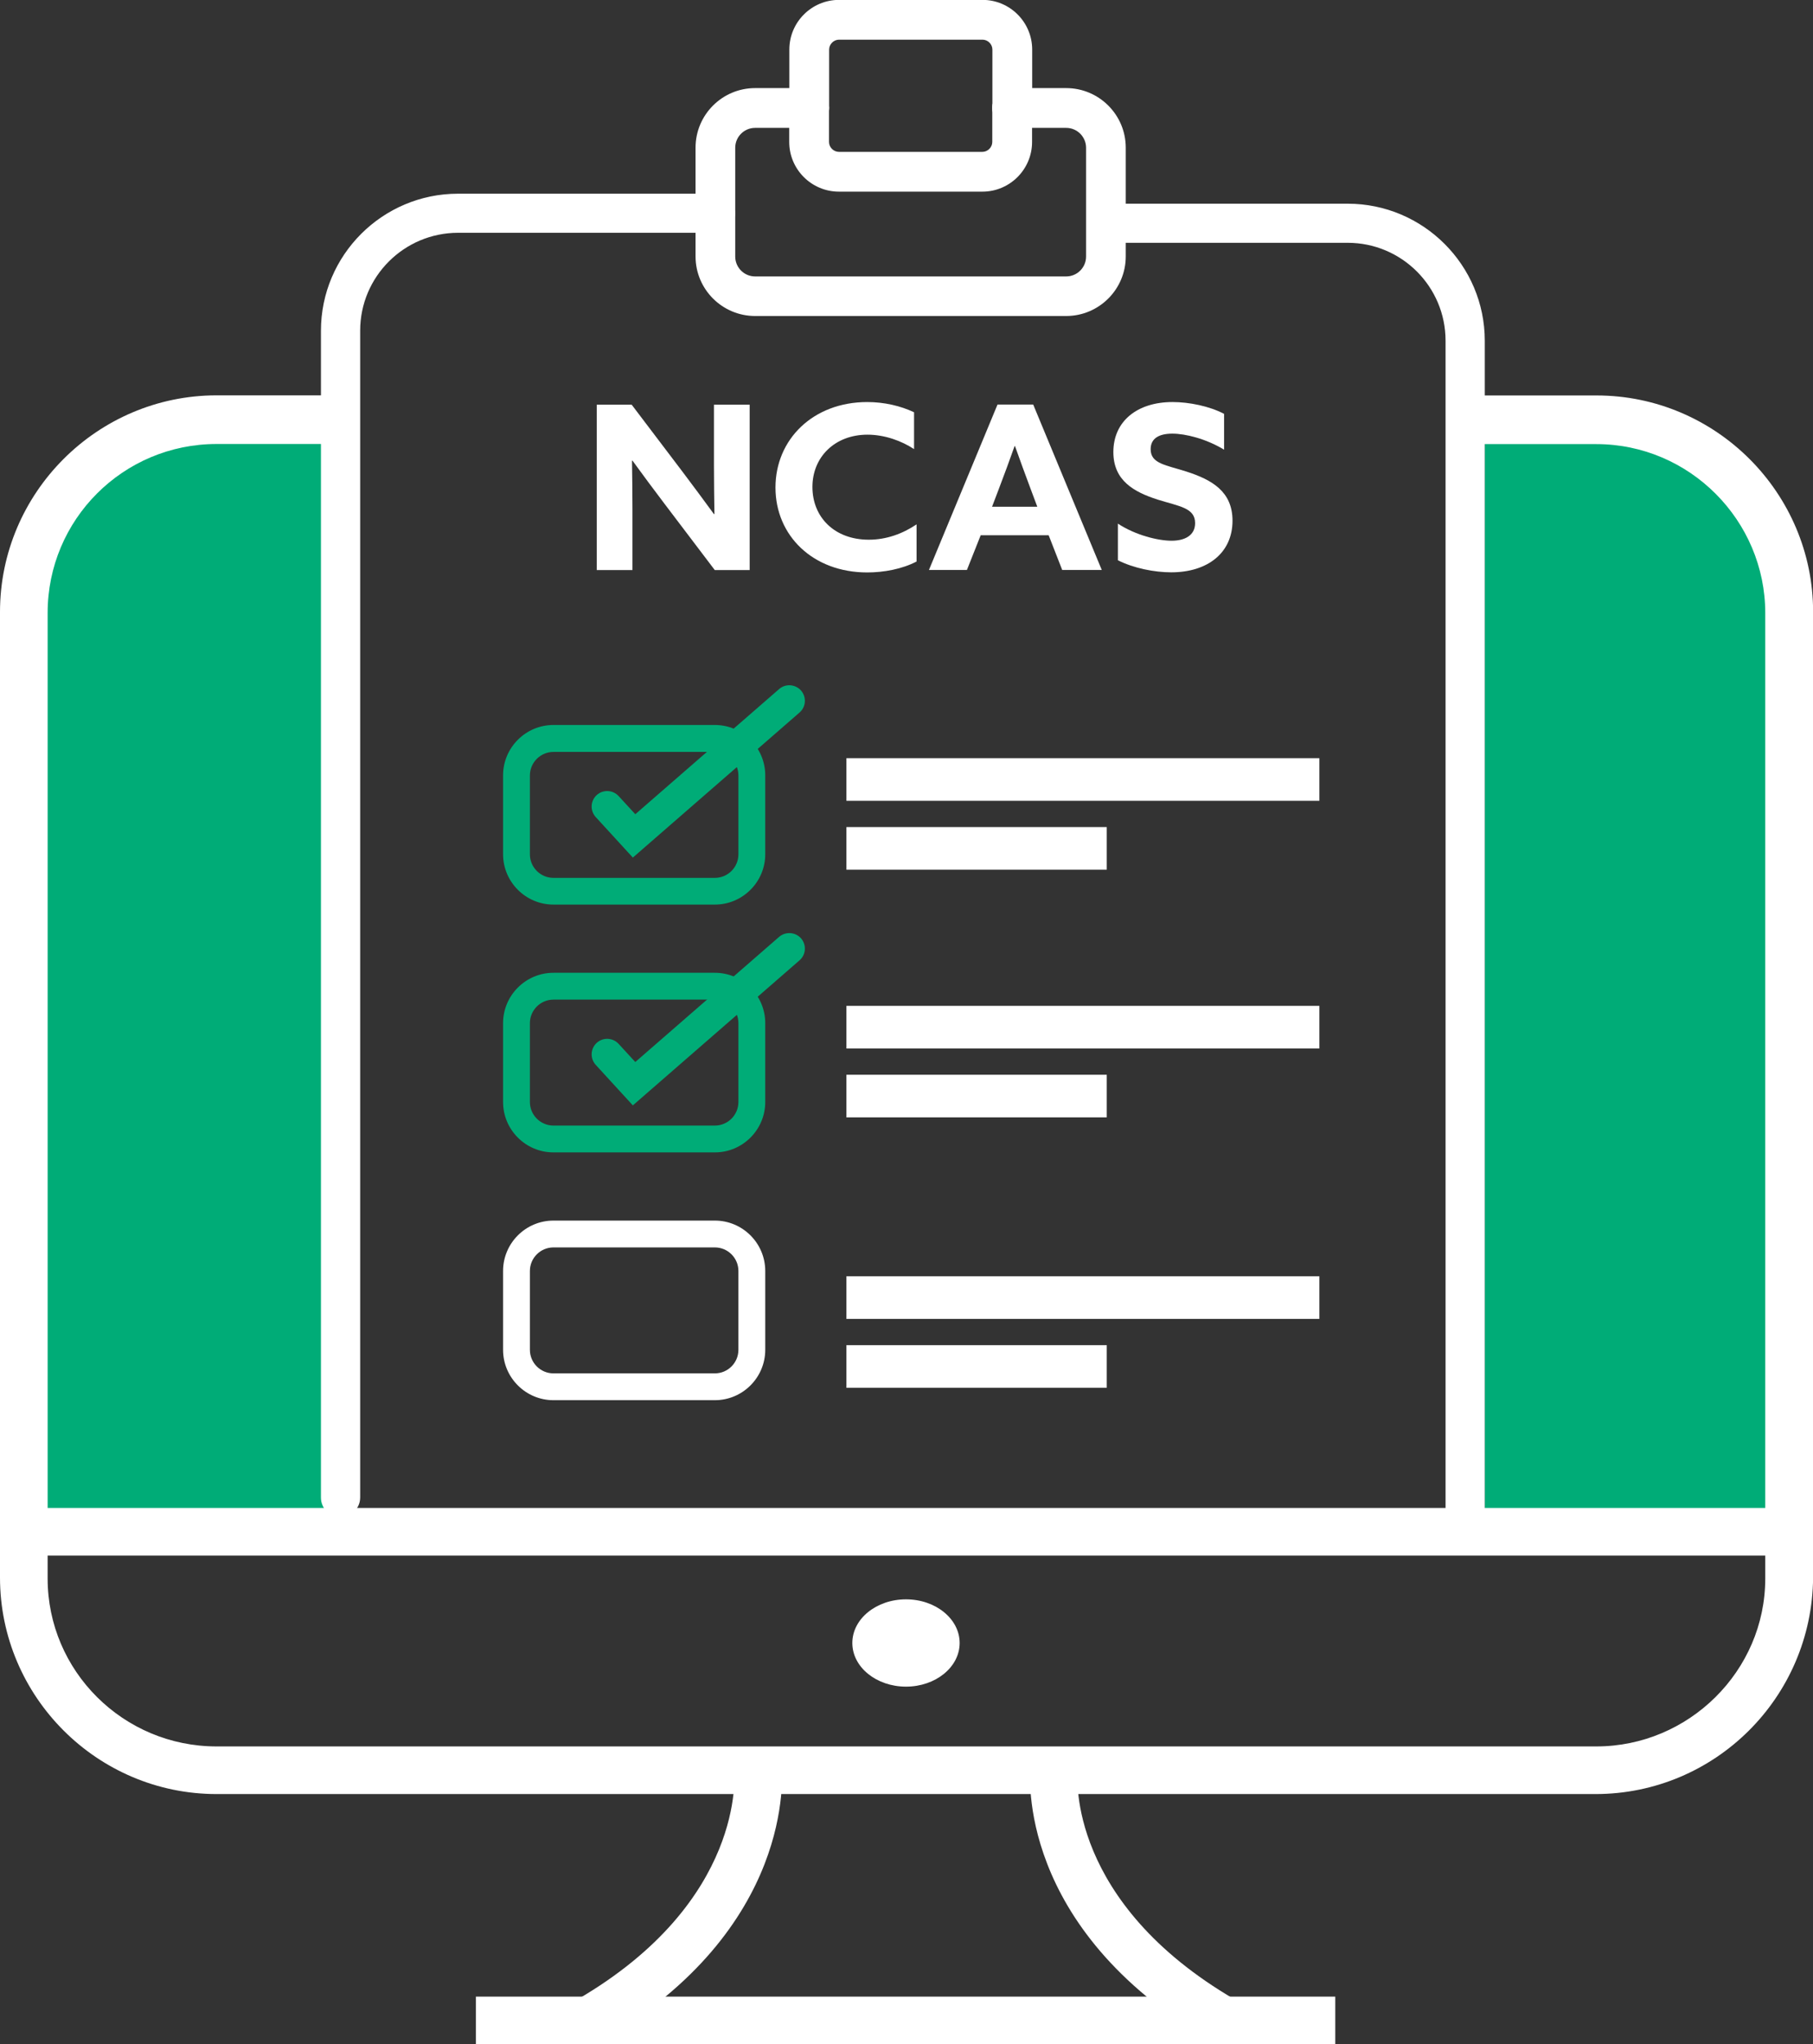 <?xml version="1.0" encoding="UTF-8"?>
<svg id="Layer_1_copy" data-name="Layer 1 copy" xmlns="http://www.w3.org/2000/svg" viewBox="0 0 159.47 179.84">
  <rect x="0" y="0" width="159.47" height="179.84" fill="#333333" stroke="none"/>
  <defs>
    <style>
      .cls-1 {
        fill: #fff;
      }

      .cls-1, .cls-2 {
        stroke-width: 0px;
      }

      .cls-2 {
        fill: #00ac77;
      }
    </style>
  </defs>
  <g id="_03_ON" data-name="03 ON">
    <g>
      <path class="cls-2" d="M21.46,35.37h8.49v98.1H2.1V54.74c0-10.69,8.68-19.37,19.37-19.37Z"/>
      <path class="cls-2" d="M130.59,35.37h27.85v98.1h-8.49c-10.69,0-19.37-8.68-19.37-19.37V35.37h0Z" transform="translate(289.04 168.85) rotate(-180)"/>
      <g>
        <path class="cls-1" d="M140.42,34.79h-10.68c.01.2.02.39.02.59,0,1.12-.26,2.61-.22,3.69h10.87c8.21,0,14.86,6.73,14.86,14.86v84.94c0,8.13-6.73,14.77-14.86,14.77H19.05c-8.21,0-14.86-6.64-14.86-14.77V53.92c0-8.21,6.64-14.86,14.86-14.86h11.59v-4.2s0-.05,0-.08h-11.6C8.56,34.79,0,43.35,0,53.84v84.94c0,10.49,8.56,19.05,19.05,19.05h121.29c10.49,0,19.05-8.48,19.14-19.05V53.84c0-10.49-8.56-19.05-19.05-19.05Z"/>
        <rect class="cls-1" x="2.1" y="132.66" width="155.19" height="4.19"/>
        <ellipse class="cls-1" cx="79.69" cy="144.54" rx="4.72" ry="3.84"/>
        <g>
          <rect class="cls-1" x="41.86" y="175.65" width="75.59" height="4.19"/>
          <g>
            <path class="cls-1" d="M52.87,179.58l-2.1-3.67c14.86-8.65,13.81-19.92,13.81-20.01l4.19-.44c0,.61,1.22,14.16-15.9,24.12Z"/>
            <path class="cls-1" d="M106.52,179.58c-17.21-10.05-15.9-23.51-15.9-24.12l4.19.44c-.09.44-.87,11.45,13.81,20.01l-2.1,3.67Z"/>
          </g>
        </g>
      </g>
      <path class="cls-2" d="M62.88,101.38h-14.2c-2.44,0-4.43-1.99-4.43-4.43v-6.94c0-2.44,1.99-4.43,4.43-4.43h14.2c2.44,0,4.43,1.99,4.43,4.43v6.94c0,2.44-1.99,4.43-4.43,4.43ZM48.68,87.94c-1.14,0-2.07.93-2.07,2.07v6.94c0,1.14.93,2.07,2.07,2.07h14.2c1.14,0,2.07-.93,2.07-2.07v-6.94c0-1.14-.93-2.07-2.07-2.07h-14.2Z"/>
      <path class="cls-2" d="M55.67,97.25l-3.27-3.57c-.51-.56-.47-1.42.08-1.93.56-.51,1.42-.47,1.93.08l1.47,1.6,12.65-11.01c.57-.49,1.43-.43,1.93.13.49.57.44,1.43-.13,1.93l-14.66,12.76Z"/>
      <path class="cls-1" d="M62.88,123.18h-14.2c-2.44,0-4.43-1.99-4.43-4.43v-6.94c0-2.44,1.99-4.43,4.43-4.43h14.2c2.44,0,4.43,1.99,4.43,4.43v6.94c0,2.44-1.99,4.43-4.43,4.43ZM48.68,109.74c-1.14,0-2.07.93-2.07,2.07v6.94c0,1.14.93,2.07,2.07,2.07h14.2c1.14,0,2.07-.93,2.07-2.07v-6.94c0-1.14-.93-2.07-2.07-2.07h-14.2Z"/>
      <rect class="cls-1" x="74.45" y="88.49" width="41.6" height="3.75"/>
      <rect class="cls-1" x="74.45" y="94.55" width="22.9" height="3.75"/>
      <path class="cls-2" d="M62.88,79.58h-14.2c-2.44,0-4.43-1.99-4.43-4.43v-6.94c0-2.44,1.99-4.43,4.43-4.43h14.2c2.44,0,4.43,1.99,4.43,4.43v6.94c0,2.44-1.99,4.43-4.43,4.43ZM48.68,66.15c-1.14,0-2.07.93-2.07,2.07v6.94c0,1.14.93,2.07,2.07,2.07h14.2c1.14,0,2.07-.93,2.07-2.07v-6.94c0-1.14-.93-2.07-2.07-2.07h-14.2Z"/>
      <path class="cls-2" d="M55.67,75.45l-3.27-3.57c-.51-.56-.47-1.42.08-1.93.56-.51,1.42-.47,1.93.08l1.47,1.6,12.65-11.01c.57-.5,1.43-.43,1.93.13.49.57.44,1.43-.13,1.93l-14.66,12.76Z"/>
      <rect class="cls-1" x="74.45" y="66.7" width="41.6" height="3.75"/>
      <rect class="cls-1" x="74.45" y="72.76" width="22.9" height="3.75"/>
      <rect class="cls-1" x="74.45" y="112.28" width="41.6" height="3.75"/>
      <rect class="cls-1" x="74.45" y="118.34" width="22.9" height="3.75"/>
      <path class="cls-1" d="M128.87,134.35c-.95,0-1.72-.77-1.72-1.72V29.97c0-4.75-3.86-8.61-8.61-8.61h-21.26c-.95,0-1.72-.77-1.72-1.72s.77-1.72,1.72-1.72h21.26c6.65,0,12.06,5.41,12.06,12.06v102.65c0,.95-.77,1.72-1.72,1.72Z"/>
      <path class="cls-1" d="M29.95,133.47c-.95,0-1.72-.77-1.72-1.72V29.1c0-6.65,5.41-12.06,12.06-12.06h22.64c.95,0,1.72.77,1.72,1.72s-.77,1.72-1.72,1.72h-22.64c-4.75,0-8.61,3.86-8.61,8.61v102.65c0,.95-.77,1.72-1.72,1.72Z"/>
      <path class="cls-1" d="M93.78,27.8h-27.36c-2.89,0-5.24-2.35-5.24-5.24v-9.57c0-2.89,2.35-5.24,5.24-5.24h4.75c.97,0,1.75.78,1.75,1.75s-.78,1.75-1.75,1.75h-4.75c-.96,0-1.75.78-1.75,1.75v9.57c0,.96.78,1.75,1.75,1.75h27.36c.96,0,1.75-.78,1.75-1.75v-9.57c0-.96-.78-1.75-1.75-1.75h-4.75c-.97,0-1.75-.78-1.75-1.75s.78-1.75,1.75-1.75h4.75c2.89,0,5.24,2.35,5.24,5.24v9.57c0,2.89-2.35,5.24-5.24,5.24Z"/>
      <path class="cls-1" d="M86.41,16.86h-12.62c-2.41,0-4.37-1.96-4.37-4.37v-3.01c0-.97.78-1.75,1.75-1.75s1.75.78,1.75,1.75v3.01c0,.47.4.87.87.87h12.62c.47,0,.87-.4.87-.87v-3.01c0-.97.78-1.75,1.75-1.75s1.75.78,1.75,1.75v3.01c0,2.41-1.96,4.37-4.37,4.37Z"/>
      <path class="cls-1" d="M89.04,11.23c-.97,0-1.75-.78-1.75-1.75v-5.12c0-.47-.4-.87-.87-.87h-12.62c-.47,0-.87.4-.87.87v5.12c0,.97-.78,1.75-1.75,1.75s-1.75-.78-1.75-1.75v-5.12c0-2.41,1.96-4.37,4.37-4.37h12.62c2.41,0,4.37,1.96,4.37,4.37v5.12c0,.97-.78,1.75-1.75,1.75Z"/>
      <g>
        <path class="cls-1" d="M58.42,44.28c-.96-1.27-1.87-2.49-2.79-3.76l-.04.02c.02,1.39.04,2.79.04,4.2v5.41h-3.14v-14.55h3.07l4.45,5.87c.96,1.27,1.86,2.49,2.79,3.76l.04-.02c-.02-1.39-.04-2.79-.04-4.2v-5.41h3.14v14.55h-3.07l-4.45-5.87Z"/>
        <path class="cls-1" d="M80.62,49.4c-1.27.66-2.87.96-4.34.96-4.78,0-8.07-3.24-8.07-7.47s3.3-7.52,8.07-7.52c1.5,0,2.95.34,4.12.9v3.24c-1.09-.72-2.58-1.27-4.1-1.27-2.87,0-4.84,1.97-4.84,4.6s1.91,4.64,4.96,4.64c1.54,0,2.97-.52,4.2-1.35v3.26Z"/>
        <path class="cls-1" d="M87.72,35.59h3.16l6.03,14.55h-3.48l-1.19-3.05h-5.98l-1.21,3.05h-3.34l6.03-14.55ZM87.24,44.58h4l-.61-1.63c-.43-1.15-.96-2.59-1.35-3.7h-.04c-.39,1.11-.92,2.55-1.39,3.78l-.59,1.55Z"/>
        <path class="cls-1" d="M98.32,46.06c1.58,1.04,3.57,1.51,4.73,1.51s2.07-.46,2.07-1.55c0-1.35-1.39-1.47-3.3-2.07-2.05-.66-3.89-1.65-3.89-4.18,0-2.71,2.09-4.4,5.21-4.4,1.45,0,3.24.36,4.53,1.04v3.15c-1.58-.96-3.4-1.41-4.55-1.41s-1.91.4-1.91,1.37c0,1.29,1.37,1.39,3.16,1.97,2.23.72,4.04,1.75,4.04,4.32,0,2.83-2.19,4.54-5.39,4.54-1.48,0-3.3-.36-4.69-1.06v-3.24Z"/>
      </g>
    </g>
  </g>
</svg>